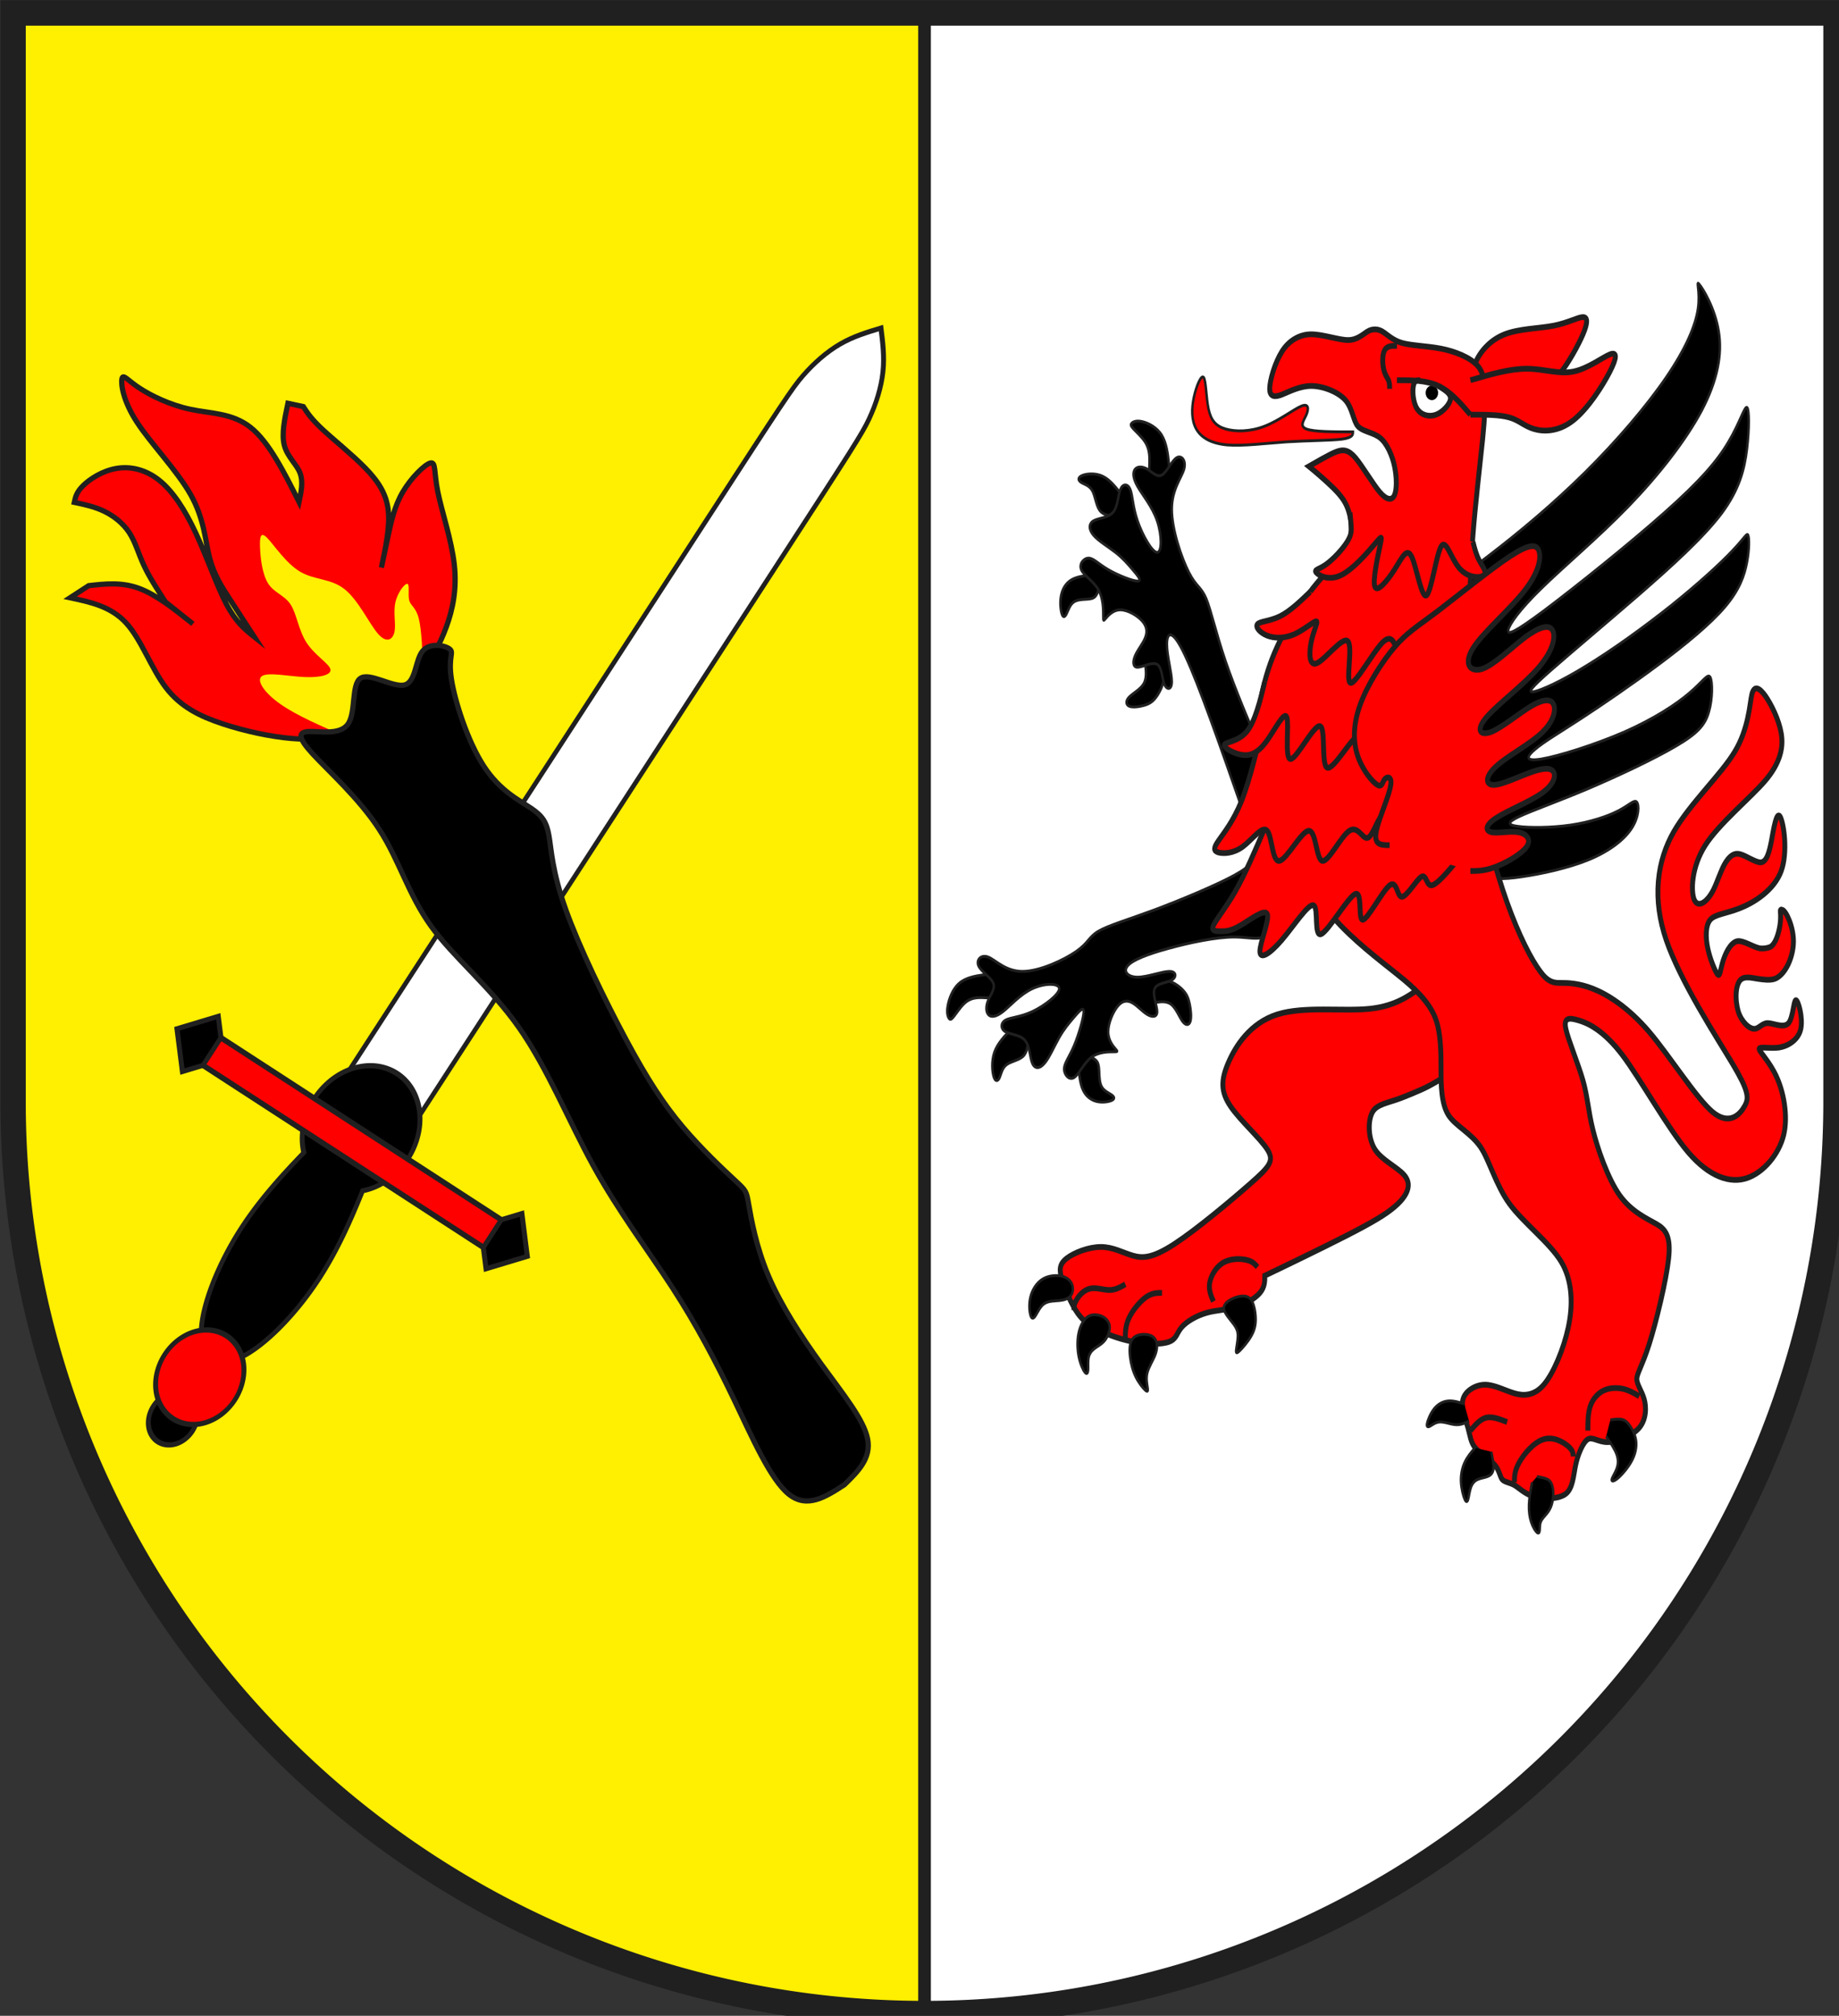<?xml version="1.0" encoding="iso-8859-1"?>
<!DOCTYPE svg PUBLIC "-//W3C//DTD SVG 1.1//EN" "http://www.w3.org/Graphics/SVG/1.1/DTD/svg11.dtd">
<!-- Auto-generated by fig2svg tool
     Date: Mon Dec 18 07:28:04 2006 -->
<svg xmlns="http://www.w3.org/2000/svg"
     width="438" height="480" viewBox="21 15 438 480">
<rect x="21" y="15" width="438" height="480" fill="#333333" stroke="none"/>
<title>
Wappen Donat (CH-GR)
</title>
<defs>
<clipPath id="clippath">
<path d="M360,4140 A3240,3240 0.0 0 0 6840,4140 L6840,270 L360,270 L360,4140 Z" />
</clipPath>
<style type="text/css">
  <![CDATA[
  .Rand1 { stroke: #202020; stroke-width:15; }
  .Rand2 { stroke: #202020; stroke-width:30; }
  .Rand3 { stroke: #202020; stroke-width:45; }
  .Rand6 { stroke: #202020; stroke-width:90; }
  .Schwarz { fill: #000000; }
  .Rot { fill: #ff0000; }
  .Gold { fill: #ffef00; }
  .Silber { fill: #ffffff; }
  ]]>
</style>
</defs>
<g stroke="none" stroke-miterlimit="10" stroke-width="10"
   stroke-linecap="butt" stroke-linejoin="miter"
   fill="none" fill-rule="evenodd" transform="scale(0.067)">
<g clip-path="url(#clippath)">
<path id="feldv-1" class="Gold"
      d="M-225,-225 L-225,7425 L3600,7425 L3600,-225 L-225,-225 Z" />
<path id="feldh-1" class="Silber"
      d="M3600,-225 L3600,7425 L7425,7425 L7425,-225 L3600,-225 Z" />
<g transform="translate(5175,3350) scale(0.58,0.68) translate(-3600,-3600)">
<path id="kralle1-1" class="Schwarz Rand1"
      d="M1896,2008 C1853.33,2013.33 1810.67,2018.67 1779.33,2036.33
         C1748,2054 1728,2084 1720.67,2119
         C1713.33,2154 1718.67,2194 1726.33,2212.67
         C1734,2231.33 1744,2228.67 1754,2212.33
         C1764,2196 1774,2166 1796.33,2151
         C1818.67,2136 1853.33,2136 1878.33,2134.67
         C1903.33,2133.33 1918.67,2130.67 1930,2120.67
         C1941.33,2110.67 1948.67,2093.33 1956,2076" />
<path id="kralle1-2" class="Schwarz Rand1"
      d="M2234,2458 C2241.33,2500.67 2248.67,2543.33 2228.67,2574.67
         C2208.67,2606 2161.33,2626 2138.67,2646
         C2116,2666 2118,2686 2139,2693.67
         C2160,2701.33 2200,2696.67 2230,2689.33
         C2260,2682 2280,2672 2300,2650.67
         C2320,2629.33 2340,2596.67 2347.67,2566.67
         C2355.33,2536.67 2350.67,2509.33 2346,2482" />
<path id="kralle1-3" class="Schwarz Rand1"
      d="M2391,1495 C2388.67,1476 2386.33,1457 2381.17,1418
         C2376,1378 2368,1318 2338,1277 C2308,1236 2256,1214 2220,1206.67
         C2184,1199.33 2164,1206.67 2155,1214
         C2146,1221.33 2148,1228.67 2164,1243.67
         C2180,1258.67 2210,1281.33 2230,1305
         C2250,1328.67 2260,1353.33 2262.67,1388.33
         C2265.33,1423.33 2260.67,1468.67 2256,1514" />
<path id="kralle1-4" class="Schwarz Rand1"
      d="M2102,1600 C2063.33,1556 2024.67,1512 1977.67,1492.67
         C1930.67,1473.33 1875.33,1478.67 1849,1488.67
         C1822.67,1498.67 1825.33,1513.33 1843,1523.33
         C1860.67,1533.33 1893.33,1538.67 1912,1566.33
         C1930.67,1594 1935.33,1644 1957.83,1670.17
         C1980.33,1696.33 2020.67,1698.67 2061,1701" />
<path id="kralle1-5" class="Schwarz Rand1"
      d="M1828,4584 C1833.33,4626.67 1838.67,4669.33 1856.33,4700.67
         C1874,4732 1904,4752 1939,4759.33
         C1974,4766.67 2014,4761.33 2032.67,4753.67
         C2051.33,4746 2048.67,4736 2032.33,4726
         C2016,4716 1986,4706 1971,4683.67
         C1956,4661.33 1956,4626.67 1954.67,4601.67
         C1953.33,4576.67 1950.67,4561.33 1940.67,4550
         C1930.67,4538.67 1913.33,4531.33 1896,4524" />
<path id="kralle1-6" class="Schwarz Rand1"
      d="M2278,4246 C2320.67,4238.67 2363.33,4231.33 2394.67,4251.33
         C2426,4271.33 2446,4318.67 2466,4341.33
         C2486,4364 2506,4362 2513.67,4341
         C2521.33,4320 2516.67,4280 2509.33,4250
         C2502,4220 2492,4200 2470.67,4180
         C2449.33,4160 2416.67,4140 2386.67,4132.33
         C2356.67,4124.67 2329.33,4129.33 2302,4134" />
<path id="kralle1-7" class="Schwarz Rand1"
      d="M1315,4089 C1296,4091.33 1277,4093.67 1238,4098.83
         C1198,4104 1138,4112 1097,4142 C1056,4172 1034,4224 1026.67,4260
         C1019.33,4296 1026.67,4316 1034,4325
         C1041.33,4334 1048.67,4332 1063.67,4316
         C1078.67,4300 1101.33,4270 1125,4250
         C1148.67,4230 1173.33,4220 1208.33,4217.33
         C1243.33,4214.67 1288.67,4219.33 1334,4224" />
<path id="kralle1-8" class="Schwarz Rand1"
      d="M1420,4378 C1376,4416.67 1332,4455.33 1312.67,4502.33
         C1293.33,4549.33 1298.67,4604.67 1308.67,4631
         C1318.67,4657.33 1333.33,4654.67 1343.33,4637
         C1353.33,4619.33 1358.67,4586.67 1386.33,4568
         C1414,4549.33 1464,4544.67 1490.17,4522.17
         C1516.33,4499.67 1518.67,4459.33 1521,4419" />
<path id="greif1-1" class="Schwarz Rand1"
      d="M2835,3240 C2700,2910 2565,2580 2482,2430
         C2400,2280 2370,2310 2370,2370 C2370,2430 2400,2520 2400,2565
         C2400,2610 2370,2610 2355,2580 C2340,2550 2340,2490 2310,2475
         C2280,2460 2220,2490 2190,2490 C2160,2490 2160,2460 2175,2430
         C2190,2400 2220,2370 2235,2340 C2250,2310 2250,2280 2220,2250
         C2190,2220 2130,2190 2085,2190 C2040,2190 2010,2220 1995,2235
         C1980,2250 1980,2250 1980,2220 C1980,2190 1980,2130 1950,2085
         C1920,2040 1860,2010 1845,1980 C1830,1950 1860,1920 1890,1920
         C1920,1920 1950,1950 2010,1980 C2070,2010 2160,2040 2190,2040
         C2220,2040 2190,2010 2160,1980 C2130,1950 2100,1920 2055,1890
         C2010,1860 1950,1830 1920,1800 C1890,1770 1890,1740 1920,1725
         C1950,1710 2010,1710 2040,1680 C2070,1650 2070,1590 2085,1560
         C2100,1530 2130,1530 2145,1560 C2160,1590 2160,1650 2190,1725
         C2220,1800 2280,1890 2310,1890 C2340,1890 2340,1800 2310,1725
         C2280,1650 2220,1590 2190,1545 C2160,1500 2160,1470 2175,1455
         C2190,1440 2220,1440 2250,1455 C2280,1470 2310,1500 2340,1485
         C2370,1470 2400,1410 2430,1395 C2460,1380 2490,1410 2475,1455
         C2460,1500 2400,1560 2400,1665 C2400,1770 2460,1920 2505,1995
         C2550,2070 2580,2070 2610,2130 C2640,2190 2670,2310 2730,2460
         C2790,2610 2880,2790 2970,2970" />
<path id="greif1-2" class="Schwarz Rand1"
      d="M3285,3465 C3195,3630 3105,3795 3030,3862
         C2955,3930 2895,3900 2782,3900 C2670,3900 2505,3930 2378,3960
         C2250,3990 2160,4020 2130,4050 C2100,4080 2130,4110 2190,4110
         C2250,4110 2340,4080 2385,4080 C2430,4080 2430,4110 2400,4125
         C2370,4140 2310,4140 2295,4170 C2280,4200 2310,4260 2310,4290
         C2310,4320 2280,4320 2250,4305 C2220,4290 2190,4260 2160,4245
         C2130,4230 2100,4230 2070,4260 C2040,4290 2010,4350 2010,4395
         C2010,4440 2040,4470 2055,4485 C2070,4500 2070,4500 2040,4500
         C2010,4500 1950,4500 1905,4530 C1860,4560 1830,4620 1800,4635
         C1770,4650 1740,4620 1740,4590 C1740,4560 1770,4530 1800,4470
         C1830,4410 1860,4320 1860,4290 C1860,4260 1830,4290 1800,4320
         C1770,4350 1740,4380 1710,4425 C1680,4470 1650,4530 1620,4560
         C1590,4590 1560,4590 1545,4560 C1530,4530 1530,4470 1500,4440
         C1470,4410 1410,4410 1380,4395 C1350,4380 1350,4350 1380,4335
         C1410,4320 1470,4320 1545,4290 C1620,4260 1710,4200 1710,4170
         C1710,4140 1620,4140 1545,4170 C1470,4200 1410,4260 1365,4290
         C1320,4320 1290,4320 1275,4305 C1260,4290 1260,4260 1275,4230
         C1290,4200 1320,4170 1305,4140 C1290,4110 1230,4080 1215,4050
         C1200,4020 1230,3990 1275,4005 C1320,4020 1380,4080 1485,4080
         C1590,4080 1740,4020 1815,3975 C1890,3930 1890,3900 1950,3870
         C2010,3840 2130,3810 2295,3758 C2460,3705 2670,3630 2782,3578
         C2895,3525 2910,3495 2932,3442 C2955,3390 2985,3315 3015,3240" />
<path id="greif2-1" class="Rot Rand2"
      d="M4230,1080 C4230,1020 4230,960 4260,900 C4290,840 4350,780 4440,750
         C4530,720 4650,720 4740,705 C4830,690 4890,660 4920,660
         C4950,660 4950,690 4920,750 C4890,810 4830,900 4785.33,948
         C4740.67,996 4711.33,1002 4682,1008" />
<path id="greif2-2" class="Rot Rand2"
      d="M3960,4140 C3870,4200 3780,4260 3615,4275
         C3450,4290 3210,4260 3045,4305 C2880,4350 2790,4470 2745,4560
         C2700,4650 2700,4710 2760,4785 C2820,4860 2940,4950 2985,5010
         C3030,5070 3000,5100 2880,5190 C2760,5280 2550,5430 2415,5505
         C2280,5580 2220,5580 2160,5565 C2100,5550 2040,5520 1965,5520
         C1890,5520 1800,5550 1755,5580 C1710,5610 1710,5640 1725,5685
         C1740,5730 1770,5790 1800,5835 C1830,5880 1860,5910 1920,5940
         C1980,5970 2070,6000 2160,6015 C2250,6030 2340,6030 2385,6015
         C2430,6000 2430,5970 2460,5940 C2490,5910 2550,5880 2610,5865
         C2670,5850 2730,5850 2790,5835 C2850,5820 2910,5790 2940,5760
         C2970,5730 2970,5700 2970,5670
         C2970,5670 3136.33,5602.72 3336.39,5518.28
         C3536.44,5433.83 3651.25,5381.25 3720,5340
         C3788.75,5298.75 3828.42,5260.60 3842.98,5226.24
         C3857.53,5191.88 3845.62,5165.62 3825,5145
         C3804.38,5124.38 3770.95,5105.30 3735,5082.92
         C3699.05,5060.54 3665.62,5038 3645,5010
         C3624.38,4982 3612.47,4945.11 3610.39,4907.08
         C3608.32,4869.05 3616.25,4835.62 3630,4815
         C3643.75,4794.38 3666.03,4782.47 3698.32,4772.08
         C3730.60,4761.68 3768.75,4753.75 3810,4740
         C3851.25,4726.25 3887.94,4713.31 3931.74,4696.74
         C3975.54,4680.17 4058,4642 4140,4590
         C4222,4538 4249.28,4506.27 4262.34,4484.53 C4275.41,4462.79 4275,4455 4275,4455" />
<path id="flgel1-1" class="Schwarz Rand1"
      d="M3780,2250 C3960,2145 4140,2040 4335,1912
         C4530,1785 4740,1635 4935,1470 C5130,1305 5310,1125 5430,975
         C5550,825 5610,705 5625,615 C5640,525 5610,465 5632,488
         C5655,510 5730,615 5752,735 C5775,855 5745,990 5648,1148
         C5550,1305 5385,1485 5198,1650 C5010,1815 4800,1965 4665,2078
         C4530,2190 4470,2265 4462,2295 C4455,2325 4500,2310 4688,2190
         C4875,2070 5205,1845 5422,1680 C5640,1515 5745,1410 5812,1312
         C5880,1215 5910,1125 5925,1132 C5940,1140 5940,1245 5925,1350
         C5910,1455 5880,1560 5768,1688 C5655,1815 5460,1965 5258,2115
         C5055,2265 4845,2415 4725,2505 C4605,2595 4575,2625 4620,2618
         C4665,2610 4785,2565 4942,2482 C5100,2400 5295,2280 5460,2168
         C5625,2055 5760,1950 5835,1882 C5910,1815 5925,1785 5932,1800
         C5940,1815 5940,1875 5925,1942 C5910,2010 5880,2085 5790,2175
         C5700,2265 5550,2370 5385,2475 C5220,2580 5040,2685 4905,2760
         C4770,2835 4680,2880 4628,2918 C4575,2955 4560,2985 4665,2970
         C4770,2955 4995,2895 5175,2828 C5355,2760 5490,2685 5572,2625
         C5655,2565 5685,2520 5700,2542 C5715,2565 5715,2655 5692,2722
         C5670,2790 5625,2835 5490,2902 C5355,2970 5130,3060 4942,3128
         C4755,3195 4605,3240 4530,3270 C4455,3300 4455,3315 4522,3322
         C4590,3330 4725,3330 4845,3315 C4965,3300 5070,3270 5138,3240
         C5205,3210 5235,3180 5250,3195 C5265,3210 5265,3270 5220,3330
         C5175,3390 5085,3450 4958,3495 C4830,3540 4665,3570 4545,3585
         C4425,3600 4350,3600 4275,3570 C4200,3540 4125,3480 4050,3420" />
<path id="greif3-1" class="Rot Rand2"
      d="M3240,1440 C3240,1440 3289.90,1474.38 3349.92,1521.03
         C3409.93,1567.68 3444.38,1600.62 3465,1635
         C3485.62,1669.38 3497.53,1710.73 3499.61,1752.92
         C3501.68,1795.11 3493.75,1832 3480,1860
         C3466.25,1888 3443.97,1910.54 3411.68,1939.16
         C3379.40,1967.77 3341.25,1998.75 3300,2040
         C3258.75,2081.25 3206.25,2140.92 3152.08,2215.39
         C3097.91,2289.86 3049.38,2369.38 3015,2445
         C2980.62,2520.62 2953.61,2607.31 2937.47,2700
         C2921.33,2792.69 2918.12,2879.38 2925,2955
         C2931.88,3030.62 2950.19,3110.14 2980.39,3192.92
         C3010.60,3275.71 3048.75,3351.25 3090,3420
         C3131.25,3488.75 3183.75,3564.29 3246.24,3640.84
         C3308.72,3717.39 3373.12,3785 3435,3840
         C3496.88,3895 3568.45,3948.26 3640.84,3998.76
         C3713.23,4049.27 3776.88,4090.62 3825,4125
         C3873.12,4159.38 3915.24,4193.56 3949.61,4230
         C3983.97,4266.44 4006.25,4300.62 4020,4335
         C4033.75,4369.38 4041.68,4410.73 4045.84,4457.08
         C4050,4503.42 4050,4548.75 4050,4590
         C4050,4631.25 4050,4676.58 4056.24,4720.84
         C4062.47,4765.11 4074.38,4802 4095,4830
         C4115.62,4858 4149.05,4880.54 4187.08,4907.08
         C4225.11,4933.61 4262,4960.62 4290,4995
         C4318,5029.38 4340.54,5077.91 4369.16,5134.16
         C4397.77,5190.41 4428.75,5246.88 4470,5295
         C4511.25,5343.12 4570.92,5392.42 4632.92,5445
         C4694.92,5497.58 4750.62,5546.88 4785,5595
         C4819.38,5643.12 4839.21,5699.59 4845.45,5762.08
         C4851.68,5824.57 4843.75,5885 4830,5940
         C4816.25,5995 4793.97,6055.43 4765.84,6111.68
         C4737.72,6167.93 4708,6212 4680,6240
         C4652,6268 4622.28,6283.37 4590,6289.61
         C4557.72,6295.84 4528,6291.88 4500,6285
         C4472,6278.12 4442.28,6266.98 4410,6257.08
         C4377.72,6247.17 4348,6240 4320,6240
         C4292,6240 4262.28,6247.17 4236.24,6261.24
         C4210.19,6275.30 4191.88,6294.38 4185,6315
         C4178.12,6335.62 4181.33,6361.88 4189.16,6390
         C4196.98,6418.12 4208.12,6444.38 4215,6465
         C4221.88,6485.62 4225.84,6504.70 4232.08,6522.92
         C4238.32,6541.14 4246.25,6556.25 4260,6570
         C4273.75,6583.75 4296.03,6598.86 4320,6615
         C4343.97,6631.14 4366.25,6646.25 4380,6660
         C4393.75,6673.75 4401.68,6688.86 4407.92,6702.92
         C4414.16,6716.98 4418.12,6728.12 4425,6735
         C4431.88,6741.88 4443.02,6745.84 4457.08,6750
         C4471.14,6754.16 4486.25,6758.12 4500,6765
         C4513.75,6771.88 4528.86,6783.02 4549.16,6795
         C4569.46,6806.98 4592,6818.12 4620,6825
         C4648,6831.88 4684.89,6835.84 4722.92,6833.76
         C4760.95,6831.68 4794.38,6823.75 4815,6810
         C4835.62,6796.25 4847.53,6773.97 4855.84,6745.84
         C4864.16,6717.72 4868.12,6688 4875,6660
         C4881.88,6632 4893.02,6602.28 4907.08,6576.24
         C4921.14,6550.19 4936.25,6531.88 4950,6525
         C4963.75,6518.12 4978.86,6521.33 4999.16,6527.08
         C5019.46,6532.83 5042,6540 5070,6540
         C5098,6540 5134.89,6532.83 5172.92,6518.76
         C5210.95,6504.70 5244.38,6485.62 5265,6465
         C5285.62,6444.38 5297.53,6418.12 5301.68,6390
         C5305.84,6361.88 5301.88,6335.62 5295,6315
         C5288.12,6294.38 5276.98,6275.30 5267.08,6257.08
         C5257.17,6238.86 5250,6223.75 5250,6210
         C5250,6196.25 5257.17,6181.14 5271.24,6152.53
         C5285.30,6123.91 5304.38,6085 5325,6030
         C5345.62,5975 5371.88,5893.04 5395.84,5805
         C5419.81,5716.96 5438.12,5635 5445,5580
         C5451.88,5525 5448.67,5486.09 5434.61,5457.47
         C5420.54,5428.86 5398,5413.75 5370,5400
         C5342,5386.25 5305.11,5371.14 5262.92,5346.68
         C5220.73,5322.23 5179.38,5291.25 5145,5250
         C5110.62,5208.75 5076.44,5149.08 5046.24,5082.92
         C5016.03,5016.77 4993.75,4953.12 4980,4905
         C4966.25,4856.88 4958.32,4814.76 4950,4772.08
         C4941.68,4729.40 4933.75,4691.25 4920,4650
         C4906.25,4608.75 4883.97,4556.25 4862.08,4504.16
         C4840.19,4452.07 4821.88,4408 4815,4380
         C4808.12,4352 4811.33,4336.63 4825.39,4330.39
         C4839.46,4324.16 4862,4328.12 4890,4335
         C4918,4341.88 4954.89,4353.02 5003.32,4381.63
         C5051.74,4410.24 5105,4453.12 5160,4515
         C5215,4576.88 5282.61,4669.97 5357.08,4770
         C5431.55,4870.03 5503.12,4963.12 5565,5025
         C5626.88,5086.88 5691.28,5129.76 5755.84,5152.13
         C5820.41,5174.51 5876.88,5173.75 5925,5160
         C5973.12,5146.25 6022.42,5116.79 6064.61,5074.61
         C6106.79,5032.42 6136.25,4983.12 6150,4935
         C6163.75,4886.88 6164.51,4830.41 6154.61,4773.12
         C6144.70,4715.83 6125.62,4665.31 6105,4628
         C6084.38,4589.69 6058.12,4557.11 6036.24,4531.85
         C6014.35,4506.60 6000,4491.88 6000,4485
         C6000,4478.12 6014.35,4477.74 6038.32,4478.54
         C6062.28,4479.33 6092,4480.94 6120,4478
         C6148,4474.06 6177.72,4464.90 6203.76,4447.72
         C6229.81,4430.54 6248.12,4408 6255,4380
         C6261.88,4352 6258.67,4315.11 6250.84,4283.32
         C6243.02,4251.52 6231.88,4230 6225,4230
         C6218.12,4230 6214.16,4251.52 6207.92,4279.16
         C6201.68,4306.79 6193.75,4336.25 6180,4350
         C6166.25,4363.75 6143.97,4364.51 6118.96,4360.84
         C6093.95,4357.17 6069.69,4350 6052,4350
         C6035.31,4350 6021.81,4357.17 6008.54,4365
         C5995.27,4372.83 5983.75,4380 5970,4380
         C5956.25,4380 5937.55,4372.83 5918.54,4356.68
         C5899.52,4340.54 5882.81,4318 5872,4290
         C5862.19,4262 5856.24,4225.11 5859.35,4190.20
         C5862.47,4155.29 5874.38,4127.81 5895,4118
         C5915.62,4107.19 5949.05,4112.00 5988.12,4118
         C6027.19,4123.00 6066.56,4127.81 6098,4118
         C6128.44,4107.19 6157.05,4079.71 6178.15,4041.68
         C6199.24,4003.65 6210,3960.31 6210,3922
         C6210,3884.69 6199.24,3844.93 6184.38,3812.89
         C6169.52,3780.86 6152.81,3760.94 6142,3758
         C6132.19,3754.06 6128.94,3757.79 6130.08,3769.09
         C6131.23,3780.40 6135,3818 6120,3870
         C6105,3922 6082.62,3946.81 6066.91,3952.32
         C6051.19,3957.82 6035.62,3960 6015,3960
         C5994.38,3960 5968.12,3949.24 5940,3938.54
         C5911.88,3927.84 5885.62,3919.06 5865,3922
         C5844.38,3925.94 5825.30,3942.27 5809.16,3965.20
         C5793.02,3988.12 5781.88,4014.38 5775,4035
         C5768.12,4055.62 5764.16,4074.70 5760,4086.68
         C5755.84,4098.67 5751.88,4101.88 5745,4095
         C5738.12,4088.12 5726.98,4069.81 5715,4043.76
         C5703.02,4017.72 5691.88,3988 5685,3960
         C5678.12,3932 5674.16,3902.28 5676.24,3874.16
         C5678.32,3846.03 5686.25,3823.75 5700,3810
         C5713.75,3796.25 5736.03,3788.32 5768.32,3780
         C5800.60,3771.68 5838.75,3763.75 5880,3750
         C5921.25,3736.25 5973.75,3713.97 6023.76,3679.61
         C6073.78,3645.24 6114.38,3603.12 6135,3555
         C6155.62,3506.88 6160.35,3443.23 6155.65,3385.39
         C6150.94,3327.55 6137.81,3283.75 6128,3270
         C6117.19,3256.25 6107.65,3269.84 6098.54,3298.51
         C6089.43,3327.19 6081.88,3366.56 6075,3398
         C6068.12,3428.44 6060.57,3457.05 6049.38,3478.15
         C6038.19,3499.24 6024.69,3510 6008,3510
         C5990.31,3510 5966.05,3499.24 5938.96,3488
         C5911.88,3475.76 5885.62,3465 5865,3465
         C5844.38,3465 5825.30,3475.76 5808.12,3493.74
         C5790.94,3511.71 5777.81,3534.38 5768,3555
         C5757.19,3575.62 5747.65,3598.29 5736.46,3621.46
         C5725.27,3644.63 5713.75,3665.31 5700,3682
         C5686.25,3699.69 5667.55,3716.78 5648.54,3723.57
         C5629.52,3730.35 5612.81,3725.62 5602,3705
         C5592.19,3684.38 5586.24,3643.78 5595.59,3589.61
         C5604.95,3535.43 5628.75,3475 5670,3420
         C5711.25,3365 5778.10,3304.57 5851.04,3243.12
         C5923.98,3181.67 5992.81,3127.19 6038,3082
         C6082.19,3037.81 6111.56,2994.09 6126.91,2950.62
         C6142.26,2907.15 6141.88,2869.38 6135,2835
         C6128.12,2800.62 6113.40,2762.85 6094.38,2726.66
         C6075.37,2690.46 6054.69,2660.62 6038,2640
         C6020.31,2619.38 6003.22,2603.89 5988.12,2601.01
         C5973.02,2598.14 5961.88,2608.44 5955,2632
         C5948.12,2656.56 5944.16,2699.14 5929.61,2755.39
         C5915.05,2811.64 5891.25,2874.06 5850,2932
         C5808.75,2990.94 5741.90,3056.94 5667.92,3131.66
         C5593.94,3206.37 5523.12,3280.31 5475,3352
         C5426.88,3424.69 5391.93,3509.39 5382.02,3609.35
         C5372.12,3709.32 5388.75,3811.88 5430,3915
         C5471.25,4018.12 5545.27,4142.20 5627.08,4264.61
         C5708.89,4387.01 5786.88,4491.25 5835,4560
         C5883.12,4628.75 5910.90,4675.60 5921.29,4710.45
         C5931.68,4745.30 5923.75,4764.38 5910,4785
         C5896.25,4805.62 5873.97,4831.88 5839.61,4843.37
         C5805.24,4854.86 5763.12,4849.38 5715,4815
         C5666.88,4780.62 5603.23,4710.57 5530.84,4626.68
         C5458.45,4542.80 5386.88,4456.88 5325,4395
         C5263.12,4333.12 5198.72,4283.07 5136.24,4244.55
         C5073.75,4206.03 5021.25,4183.75 4980,4170
         C4938.75,4156.25 4900.60,4148.32 4866.24,4144.16
         C4831.88,4140 4805.62,4140 4785,4140
         C4764.38,4140 4745.30,4140 4723.96,4131.68
         C4702.62,4123.37 4681.56,4108 4658,4080
         C4633.44,4052 4601.62,4007.93 4564.38,3943.37
         C4527.15,3878.80 4489.38,3802 4455,3720
         C4420.62,3638 4382.85,3532 4345.62,3417.92
         C4308.38,3303.34 4276.56,3194.38 4252,3105
         C4228.44,3015.62 4207.38,2928.18 4192.28,2843.32
         C4177.17,2758.45 4170,2686.88 4170,2625
         C4170,2563.12 4177.17,2498.72 4187.08,2431.04
         C4196.98,2363.36 4208.12,2300.94 4215,2242
         C4221.88,2184.06 4225.84,2118.06 4230,2041.26
         C4234.16,1964.47 4238.12,1886.56 4245,1808
         C4251.88,1728.44 4263.02,1632.60 4275,1536.24
         C4286.98,1439.88 4298.12,1355.94 4305,1298
         C4311.88,1239.06 4315.84,1194.58 4317.92,1157.89
         C4320,1121.21 4320,1096.56 4320,1072
         C4320,1048.44 4320,1020.20 4313.76,991.04
         C4307.53,961.88 4295.62,935.62 4275,915
         C4254.38,894.38 4220.95,875.30 4178.76,859.16
         C4136.58,843.02 4091.25,831.88 4050,825
         C4008.75,818.12 3963.42,814.16 3919.16,810
         C3874.89,805.84 3838,801.88 3810,795
         C3782,788.12 3759.46,776.98 3739.16,765
         C3718.86,753.02 3703.75,741.88 3690,735
         C3676.25,728.12 3661.14,724.16 3645,724.16
         C3628.86,724.16 3613.75,728.12 3600,735
         C3586.25,741.88 3571.14,753.02 3550.84,762.92
         C3530.54,772.83 3508,780 3480,780
         C3452,780 3415.11,772.83 3372.92,765
         C3330.73,757.17 3289.38,750 3255,750
         C3220.62,750 3186.44,757.17 3154.16,773.32
         C3121.88,789.46 3095.62,812 3075,840
         C3054.38,868 3035.30,904.89 3021.24,942.92
         C3007.17,980.95 3000,1014.38 3000,1035
         C3000,1055.62 3007.17,1067.53 3021.24,1071.68
         C3035.30,1075.84 3054.38,1071.88 3075,1065
         C3095.62,1058.12 3121.88,1046.98 3154.16,1037.08
         C3186.44,1027.17 3220.62,1020 3255,1020
         C3289.38,1020 3330.73,1027.17 3370.84,1041.24
         C3410.95,1055.30 3444.38,1074.38 3465,1095
         C3485.62,1115.62 3497.53,1141.88 3507.92,1167.92
         C3518.32,1193.97 3526.25,1216.25 3540,1230
         C3553.75,1243.75 3576.03,1251.68 3602.08,1260
         C3628.12,1268.32 3654.38,1276.25 3675,1290
         C3695.62,1303.75 3714.70,1326.03 3730.84,1354.16
         C3746.98,1382.28 3758.12,1412 3765,1440
         C3771.88,1468 3775.84,1497.72 3775.84,1525.84
         C3775.84,1553.97 3771.88,1576.25 3765,1590
         C3758.12,1603.75 3746.98,1611.68 3730.84,1609.61
         C3714.70,1607.53 3695.62,1595.62 3675,1575
         C3654.38,1554.38 3628.12,1520.95 3600,1485
         C3571.88,1449.05 3545.62,1415.62 3525,1395
         C3504.38,1374.38 3485.30,1362.47 3465,1358.32
         C3444.70,1354.16 3425.62,1358.12 3405,1365
         C3384.38,1371.88 3358.09,1383.36 3315.86,1403.36
         C3273.64,1423.37 3240,1440 3240,1440 Z" />
<path id="greif4-1" class="Rot Rand2"
      d="M4230,990 C4350,960 4470,930 4575,930 C4680,930 4770,960 4860,945
         C4950,930 5040,870 5085,855 C5130,840 5130,870 5085,945
         C5040,1020 4950,1140 4860,1200 C4770,1260 4680,1260 4620,1245
         C4560,1230 4530,1200 4470,1185 C4410,1170 4320,1170 4230,1170" />
<path id="zunge-1" class="Rot Rand1"
      d="M3510,1260 C3510,1275 3510,1290 3442,1298
         C3375,1305 3240,1305 3105,1312 C2970,1320 2835,1335 2738,1328
         C2640,1320 2580,1290 2550,1245 C2520,1200 2520,1140 2535,1080
         C2550,1020 2580,960 2595,975 C2610,990 2610,1080 2625,1140
         C2640,1200 2670,1230 2730,1245 C2790,1260 2880,1260 2970,1230
         C3060,1200 3150,1140 3195,1125 C3240,1110 3240,1140 3225,1170
         C3210,1200 3180,1230 3225,1245 C3270,1260 3390,1260 3510,1260 Z" />
<path id="auge-1" class="Silber Rand2"
      d="M3922,990 C3904.67,990 3887.33,990 3880.67,1018.67
         C3874,1047.33 3878,1104.67 3902.67,1138.33
         C3927.33,1172 3972.67,1182 4011.83,1172.17
         C4051,1162.33 4084,1132.67 4098.67,1110.33
         C4113.33,1088 4109.67,1073 4095.83,1059.17 C4082,1045.33 4058,1032.67 4034,1020" />
<path id="augei-1" class="Schwarz"
      d="M4032,1056 A38,38 0.0 0 0 3956,1056 A38,38 0.0 0 0 4032,1056 Z" />
<path id="glinie-1" class="Rand2"
      d="M2115,6005 C2115,5968.33 2115,5931.67 2138,5890.83
         C2160,5850 2205,5805 2242,5782 C2280,5760 2310,5760 2340,5760" />
<path id="glinie-2" class="Rand2"
      d="M4230,6480 C4260,6450 4290,6420 4328,6412 C4365,6405 4410,6420 4455,6435" />
<path id="glinie-3" class="Rand2"
      d="M3780,810 C3750,810 3720,810 3705,832 C3690,855 3690,900 3698,930
         C3705,960 3720,975 3728,990 C3735,1005 3735,1020 3735,1035" />
<path id="glinie-4" class="Rand2"
      d="M3780,990 C3870,990 3960,990 4035,1020 C4110,1050 4170,1110 4230,1170" />
<path id="glinie-5" class="Rand2"
      d="M4500,6750 C4500,6720 4500,6690 4530,6645
         C4560,6600 4620,6540 4680,6525 C4740,6510 4800,6540 4830,6562
         C4860,6585 4860,6600 4860,6615" />
<path id="glinie-6" class="Rand2"
      d="M4950,6480 C4950,6435 4950,6390 4965,6352
         C4980,6315 5010,6285 5048,6270 C5085,6255 5130,6255 5168,6262
         C5205,6270 5235,6285 5265,6300" />
<path id="glinie-7" class="Rand2"
      d="M2655,5805 C2640,5775 2625,5745 2632,5708
         C2640,5670 2670,5625 2715,5602 C2760,5580 2820,5580 2858,5588
         C2895,5595 2910,5610 2925,5625" />
<path id="glinie-8" class="Rand2"
      d="M1800,5850 C1800,5835 1800,5820 1815,5798
         C1830,5775 1860,5745 1898,5738 C1935,5730 1980,5745 2018,5745
         C2055,5745 2085,5730 2115,5715" />
<path id="kralle2-1" class="Schwarz Rand1"
      d="M4192,6340 C4158.67,6331.33 4125.33,6322.67 4093.67,6325
         C4062,6327.33 4032,6340.67 4008.67,6365
         C3985.33,6389.33 3968.67,6424.67 3964.67,6443
         C3960.67,6461.33 3969.33,6462.67 3982.67,6456.67
         C3996,6450.67 4014,6437.33 4038,6435
         C4062,6432.67 4092,6441.33 4115.33,6445.67
         C4138.67,6450 4155.33,6450 4172,6446.67 C4188.67,6443.33 4205.33,6436.67 4222,6430" />
<path id="kralle2-2" class="Schwarz Rand1"
      d="M4258,6570 C4234.67,6593.33 4211.33,6616.67 4195.33,6645.67
         C4179.33,6674.67 4170.67,6709.33 4172.33,6746
         C4174,6782.67 4186,6821.33 4195.33,6839
         C4204.67,6856.67 4211.33,6853.33 4216.33,6838.33
         C4221.33,6823.33 4224.67,6796.67 4233,6776.67
         C4241.33,6756.67 4254.67,6743.33 4273.67,6735.67
         C4292.67,6728 4317.33,6726 4336.33,6719.33
         C4355.33,6712.67 4368.67,6701.33 4371.33,6679
         C4374,6656.67 4366,6623.33 4358,6590" />
<path id="kralle2-3" class="Schwarz Rand1"
      d="M4608,6750 C4599.33,6790 4590.67,6830 4589,6865.67
         C4587.33,6901.33 4592.67,6932.67 4602.67,6958.33
         C4612.67,6984 4627.33,7004 4637.33,7011.67
         C4647.33,7019.33 4652.67,7014.67 4654.33,7003
         C4656,6991.33 4654,6972.67 4661.33,6956.67
         C4668.67,6940.67 4685.33,6927.33 4698.67,6913.33
         C4712,6899.33 4722,6884.67 4728.67,6865.67
         C4735.33,6846.67 4738.67,6823.33 4738,6803.33
         C4737.33,6783.33 4732.67,6766.67 4726,6755
         C4719.33,6743.33 4710.67,6736.67 4695.67,6731.67
         C4680.67,6726.67 4659.33,6723.33 4638,6720" />
<path id="kralle2-4" class="Schwarz Rand1"
      d="M5062,6510 C5088.67,6543.33 5115.33,6576.67 5127,6605.67
         C5138.67,6634.67 5135.33,6659.33 5125.33,6681.67
         C5115.33,6704 5098.67,6724 5096.33,6735
         C5094,6746 5106,6748 5131,6730.67
         C5156,6713.33 5194,6676.67 5217.33,6640.67
         C5240.67,6604.67 5249.33,6569.33 5246,6538.33
         C5242.67,6507.33 5227.33,6480.67 5212.33,6460.67
         C5197.33,6440.67 5182.67,6427.33 5162,6422.33
         C5141.33,6417.33 5114.67,6420.67 5088,6424" />
<path id="kralle2-5" class="Schwarz Rand1"
      d="M1732,5674.33 C1698,5666 1648,5668 1609.67,5687.33
         C1571.33,5706.67 1544.67,5743.33 1533.67,5781.67
         C1522.67,5820 1527.33,5860 1534.67,5879
         C1542,5898 1552,5896 1564.67,5879.33
         C1577.33,5862.67 1592.67,5831.33 1618.67,5816.33
         C1644.67,5801.33 1681.33,5802.67 1711.33,5800
         C1741.33,5797.33 1764.67,5790.67 1778.67,5776.67
         C1792.67,5762.67 1797.33,5741.33 1790.67,5721.33
         C1784,5701.33 1766,5682.67 1732,5674.33 Z" />
<path id="kralle2-6" class="Schwarz Rand1"
      d="M1882,5886.33 C1858,5901.33 1838,5932.67 1828.67,5971
         C1819.33,6009.33 1820.67,6054.67 1829.67,6093
         C1838.67,6131.33 1855.33,6162.67 1867,6175
         C1878.67,6187.33 1885.33,6180.67 1887,6164
         C1888.67,6147.33 1885.33,6120.67 1889.67,6100
         C1894,6079.33 1906,6064.67 1924.33,6052.33
         C1942.67,6040 1967.33,6030 1985.67,6012.33
         C2004,5994.67 2016,5969.33 2018.67,5949.33
         C2021.33,5929.33 2014.67,5914.67 2003.67,5903
         C1992.67,5891.33 1977.33,5882.67 1955.67,5877.67
         C1934,5872.67 1906,5871.33 1882,5886.33 Z" />
<path id="kralle2-7" class="Schwarz Rand1"
      d="M2159.67,6000 C2140.67,6020.67 2139.33,6057.33 2144.33,6094
         C2149.33,6130.67 2160.67,6167.33 2179,6199
         C2197.33,6230.67 2222.67,6257.33 2237,6268.33
         C2251.33,6279.33 2254.67,6274.67 2252,6257.33
         C2249.33,6240 2240.67,6210 2249.67,6178.33
         C2258.67,6146.67 2285.33,6113.33 2298.67,6083.33
         C2312,6053.33 2312,6026.67 2302,6008.33
         C2292,5990 2272,5980 2243.67,5977.33 C2215.33,5974.67 2178.67,5979.33 2159.67,6000 Z" />
<path id="kralle2-8" class="Schwarz Rand1"
      d="M2719.67,5846.67 C2725.33,5870 2758.67,5900 2778.67,5923.33
         C2798.67,5946.67 2805.33,5963.33 2804.67,5987.33
         C2804,6011.33 2796,6042.67 2794.33,6059.33
         C2792.67,6076 2797.33,6078 2815.67,6063
         C2834,6048 2866,6016 2886,5986.67
         C2906,5957.33 2914,5930.67 2914,5898.33
         C2914,5866 2906,5828 2892.67,5805.67
         C2879.33,5783.33 2860.67,5776.67 2837.33,5776.67
         C2814,5776.67 2786,5783.33 2761,5795 C2736,5806.67 2714,5823.33 2719.67,5846.67 Z" />
<path id="greif5-1" class="Rot Rand2"
      d="M2970,3330 C2910,3450 2850,3570 2790,3660
         C2730,3750 2670,3810 2655,3840 C2640,3870 2670,3870 2700,3870
         C2730,3870 2760,3870 2820,3840 C2880,3810 2970,3750 2985,3780
         C3000,3810 2940,3930 2940,3975 C2940,4020 3000,3990 3075,3915
         C3150,3840 3240,3720 3270,3735 C3300,3750 3270,3900 3315,3885
         C3360,3870 3480,3690 3525,3675 C3570,3660 3540,3810 3570,3810
         C3600,3810 3690,3660 3735,3630 C3780,3600 3780,3690 3810,3690
         C3840,3690 3900,3600 3930,3585 C3960,3570 3960,3630 3990,3630
         C4020,3630 4080,3570 4140,3510" />
<path id="greif5-2" class="Rot Rand2"
      d="M3492,1681 C3494.67,1704.33 3497.33,1727.67 3499.17,1751.17
         C3501,1774.67 3502,1798.33 3473.67,1836
         C3445.33,1874.67 3387.67,1927.33 3343.83,1953.67
         C3300,1980 3270,1980 3285,1995 C3300,2010 3360,2040 3435,2010
         C3510,1980 3600,1890 3645,1845 C3690,1800 3690,1800 3675,1860
         C3660,1920 3630,2040 3645,2070 C3660,2100 3720,2040 3765,1980
         C3810,1920 3840,1860 3870,1912 C3900,1965 3930,2130 3960,2115
         C3990,2100 4020,1905 4050,1860 C4080,1815 4110,1920 4162,1972
         C4215,2025 4290,2025 4312,2010 C4335,1995 4305,1965 4285.17,1933.33
         C4265.33,1901.67 4255.67,1868.33 4246,1835" />
<path id="greif5-3" class="Rot Rand2"
      d="M3248,2096 C3185.33,2147.33 3122.67,2198.67 3061.33,2224.33
         C3000,2250 2940,2250 2925,2265 C2910,2280 2940,2310 2985,2325
         C3030,2340 3090,2340 3150,2318 C3210,2295 3270,2250 3285,2250
         C3300,2250 3270,2295 3255,2355 C3240,2415 3240,2490 3292,2468
         C3345,2445 3450,2325 3480,2355 C3510,2385 3465,2565 3495,2572
         C3525,2580 3630,2415 3690,2362 C3750,2310 3765,2370 3780,2400
         C3795,2430 3810,2430 3825,2430" />
<path id="greif6-1" class="Rot Rand2"
      d="M2970,2745 C2925,2910 2880,3075 2828,3188
         C2775,3300 2715,3360 2685,3398 C2655,3435 2655,3450 2685,3458
         C2715,3465 2775,3465 2835,3428 C2895,3390 2955,3315 2985,3345
         C3015,3375 3015,3510 3060,3502 C3105,3495 3195,3345 3240,3345
         C3285,3345 3285,3495 3322,3502 C3360,3510 3435,3375 3488,3345
         C3540,3315 3570,3390 3600,3382 C3630,3375 3660,3285 3690,3262
         C3720,3240 3750,3285 3780,3278 C3810,3270 3840,3210 3870,3195
         C3900,3180 3930,3210 3960,3210 C3990,3210 4020,3180 4050,3150" />
<path id="greif7-1" class="Rot Rand2"
      d="M2970,2565 C2940,2670 2910,2775 2858,2828
         C2805,2880 2730,2880 2722,2895 C2715,2910 2775,2940 2828,2948
         C2880,2955 2925,2940 2978,2880 C3030,2820 3090,2715 3105,2752
         C3120,2790 3090,2970 3128,2970 C3165,2970 3270,2790 3308,2798
         C3345,2805 3315,3000 3352,3015 C3390,3030 3495,2865 3540,2850
         C3585,2835 3570,2970 3600,2978 C3630,2985 3705,2865 3750,2842
         C3795,2820 3810,2895 3848,2902 C3885,2910 3945,2850 4005,2790" />
<path id="flgel2-1" class="Rot Rand2"
      d="M4230,3555 C4275,3555 4320,3555 4388,3532
         C4455,3510 4545,3465 4575,3428 C4605,3390 4575,3360 4522,3352
         C4470,3345 4395,3360 4358,3352 C4320,3345 4320,3315 4388,3278
         C4455,3240 4590,3195 4665,3150 C4740,3105 4755,3060 4740,3038
         C4725,3015 4680,3015 4605,3038 C4530,3060 4425,3105 4372,3105
         C4320,3105 4320,3060 4388,3008 C4455,2955 4590,2895 4665,2835
         C4740,2775 4755,2715 4740,2685 C4725,2655 4680,2655 4605,2692
         C4530,2730 4425,2805 4358,2828 C4290,2850 4260,2820 4328,2752
         C4395,2685 4560,2580 4650,2490 C4740,2400 4755,2325 4732,2295
         C4710,2265 4650,2280 4568,2332 C4485,2385 4380,2475 4305,2498
         C4230,2520 4185,2475 4245,2392 C4305,2310 4470,2190 4560,2092
         C4650,1995 4665,1920 4650,1882 C4635,1845 4590,1845 4470,1912
         C4350,1980 4155,2115 4028,2198 C3900,2280 3840,2310 3765,2385
         C3690,2460 3600,2580 3555,2685 C3510,2790 3510,2880 3540,2955
         C3570,3030 3630,3090 3660,3105 C3690,3120 3690,3090 3705,3075
         C3720,3060 3750,3060 3742,3105 C3735,3150 3690,3240 3668,3300
         C3645,3360 3645,3390 3660,3405 C3675,3420 3705,3420 3735,3420" />
</g>
<g transform="rotate(33 1750,4000) translate(1750,800) scale(0.55,0.65)
              translate(-3600,0)">
<path id="pschwert-1" class="Silber Rand2"
      d="M3330,5175 C3330,3735 3330,2295 3330,1530 C3330,765 3330,675 3345,585
         C3360,495 3390,405 3435,330 C3480,255 3540,195 3600,135
         C3660,195 3720,255 3765,330 C3810,405 3840,495 3855,585
         C3870,675 3870,765 3870,1530 C3870,2295 3870,3735 3870,5175" />
<path id="pgriff1-1" class="Schwarz Rand2"
      d="M3240,5355 A360,360 0.0 0 0 3373.62,5634.92
         C3332.52,5811.61 3300,5988.31 3300,6165
         C3300,6405 3360,6645 3450,6765 C3540,6885 3660,6885 3750,6765
         C3840,6645 3900,6405 3900,6165
         C3900,5988.31 3867.48,5811.61 3826.38,5634.92
         A360,360 0.0 0 0 3960,5355 A360,360 0.0 0 0 3240,5355 Z" />
<path id="pgriff2-1" class="Schwarz Rand2"
      d="M3750,7245 A150,150 0.0 0 0 3450,7245 A150,150 0.0 0 0 3750,7245 Z" />
<path id="pgriff2-2" class="Schwarz Rand2"
      d="M2520,5355 L2430,5265 L2250,5445 L2430,5625 L2520,5535 L2520,5355 Z" />
<path id="pgriff2-3" class="Schwarz Rand2"
      d="M4680,5355 L4680,5535 L4770,5625 L4950,5445 L4770,5265 L4680,5355 Z" />
<path id="pgriff3-1" class="Rot Rand2"
      d="M3870,6975 A270,270 0.0 0 0 3330,6975 A270,270 0.0 0 0 3870,6975 Z" />
<path id="pgriff3-2" class="Rot Rand2"
      d="M2520,5535 L4680,5535 L4680,5355 L2520,5355 L2520,5535 Z" />
</g>
<g transform="rotate(12 1750,3300) translate(0,1500) scale(0.62)">
<path id="flamme1-1" class="Rot Rand2"
      d="M2340,2250 C2250,2280 2160,2310 2040,2325
         C1920,2340 1770,2340 1635,2325 C1500,2310 1380,2280 1275,2190
         C1170,2100 1080,1950 975,1875 C870,1800 750,1800 630,1800
         L720,1710 C810,1680 900,1650 1005,1665
         C1110,1680 1230,1740 1350,1800 L1170,1710
         C1110,1650 1050,1590 1005,1530 C960,1470 930,1410 885,1365
         C840,1320 780,1290 720,1275 C660,1260 600,1260 540,1260
         C540,1230 540,1200 570,1155 C600,1110 660,1050 735,1020
         C810,990 900,990 990,1035 C1080,1080 1170,1170 1260,1290
         C1350,1410 1440,1560 1515,1650 C1590,1740 1650,1770 1710,1800
         L1530,1620 C1470,1560 1410,1500 1365,1410
         C1320,1320 1290,1200 1185,1080 C1080,960 900,840 795,735
         C690,630 660,540 660,510 C660,480 690,510 765,540
         C840,570 960,600 1080,600 C1200,600 1320,570 1440,630
         C1560,690 1680,840 1800,990 L1800,990 C1800,930 1800,870 1770,825
         C1740,780 1680,750 1650,690 C1620,630 1620,540 1620,450 L1710,450
         C1740,480 1770,510 1845,555 C1920,600 2040,660 2130,720
         C2220,780 2280,840 2310,930 C2340,1020 2340,1140 2340,1260
         L2340,1080 C2340,990 2340,900 2370,810 C2400,720 2460,630 2490,615
         C2520,600 2520,660 2565,765 C2610,870 2700,1020 2745,1155
         C2790,1290 2790,1410 2775,1515 C2760,1620 2730,1710 2700,1800" />
<path id="flamme2-1" class="Gold"
      d="M2340,2250 C2190,2220 2040,2190 1935,2145
         C1830,2100 1770,2040 1800,2010 C1830,1980 1950,1980 2040,1965
         C2130,1950 2190,1920 2175,1890 C2160,1860 2070,1830 2010,1770
         C1950,1710 1920,1620 1875,1575 C1830,1530 1770,1530 1725,1485
         C1680,1440 1650,1350 1635,1290 C1620,1230 1620,1200 1665,1230
         C1710,1260 1800,1350 1890,1380 C1980,1410 2070,1380 2160,1425
         C2250,1470 2340,1590 2400,1635 C2460,1680 2490,1650 2490,1605
         C2490,1560 2460,1500 2460,1440 C2460,1380 2490,1320 2505,1320
         C2520,1320 2520,1380 2535,1410 C2550,1440 2580,1440 2610,1500
         C2640,1560 2670,1680 2700,1800" />
<path id="fackel-1" class="Schwarz Rand2"
      d="M6030,5850 C6090,5760 6150,5670 6105,5565
         C6060,5460 5910,5340 5760,5205 C5610,5070 5460,4920 5355,4770
         C5250,4620 5190,4470 5160,4395 C5130,4320 5130,4320 5055,4275
         C4980,4230 4830,4140 4695,4035 C4560,3930 4440,3810 4275,3615
         C4110,3420 3900,3150 3780,2955 C3660,2760 3630,2640 3600,2565
         C3570,2490 3540,2460 3465,2430 C3390,2400 3270,2370 3150,2250
         C3030,2130 2910,1920 2865,1800 C2820,1680 2850,1650 2820,1635
         C2790,1620 2700,1620 2670,1680 C2640,1740 2670,1860 2610,1890
         C2550,1920 2400,1860 2355,1905 C2310,1950 2370,2100 2340,2175
         C2310,2250 2190,2250 2130,2265 C2070,2280 2070,2310 2175,2385
         C2280,2460 2490,2580 2640,2730 C2790,2880 2880,3060 3045,3210
         C3210,3360 3450,3480 3660,3675 C3870,3870 4050,4140 4245,4365
         C4440,4590 4650,4770 4830,4950 C5010,5130 5160,5310 5310,5505
         C5460,5700 5610,5910 5730,5970 C5850,6030 5940,5940 6030,5850 Z" />
</g>
<path id="linie-1" class="Rand3" d="M3600,-225 L3600,7425" />
</g>
<path id="clip-boundary" class="Rand6"
      d="M360,4140 A3240,3240 0.0 0 0 6840,4140 L6840,270 L360,270 L360,4140 Z" />
</g>
</svg>
